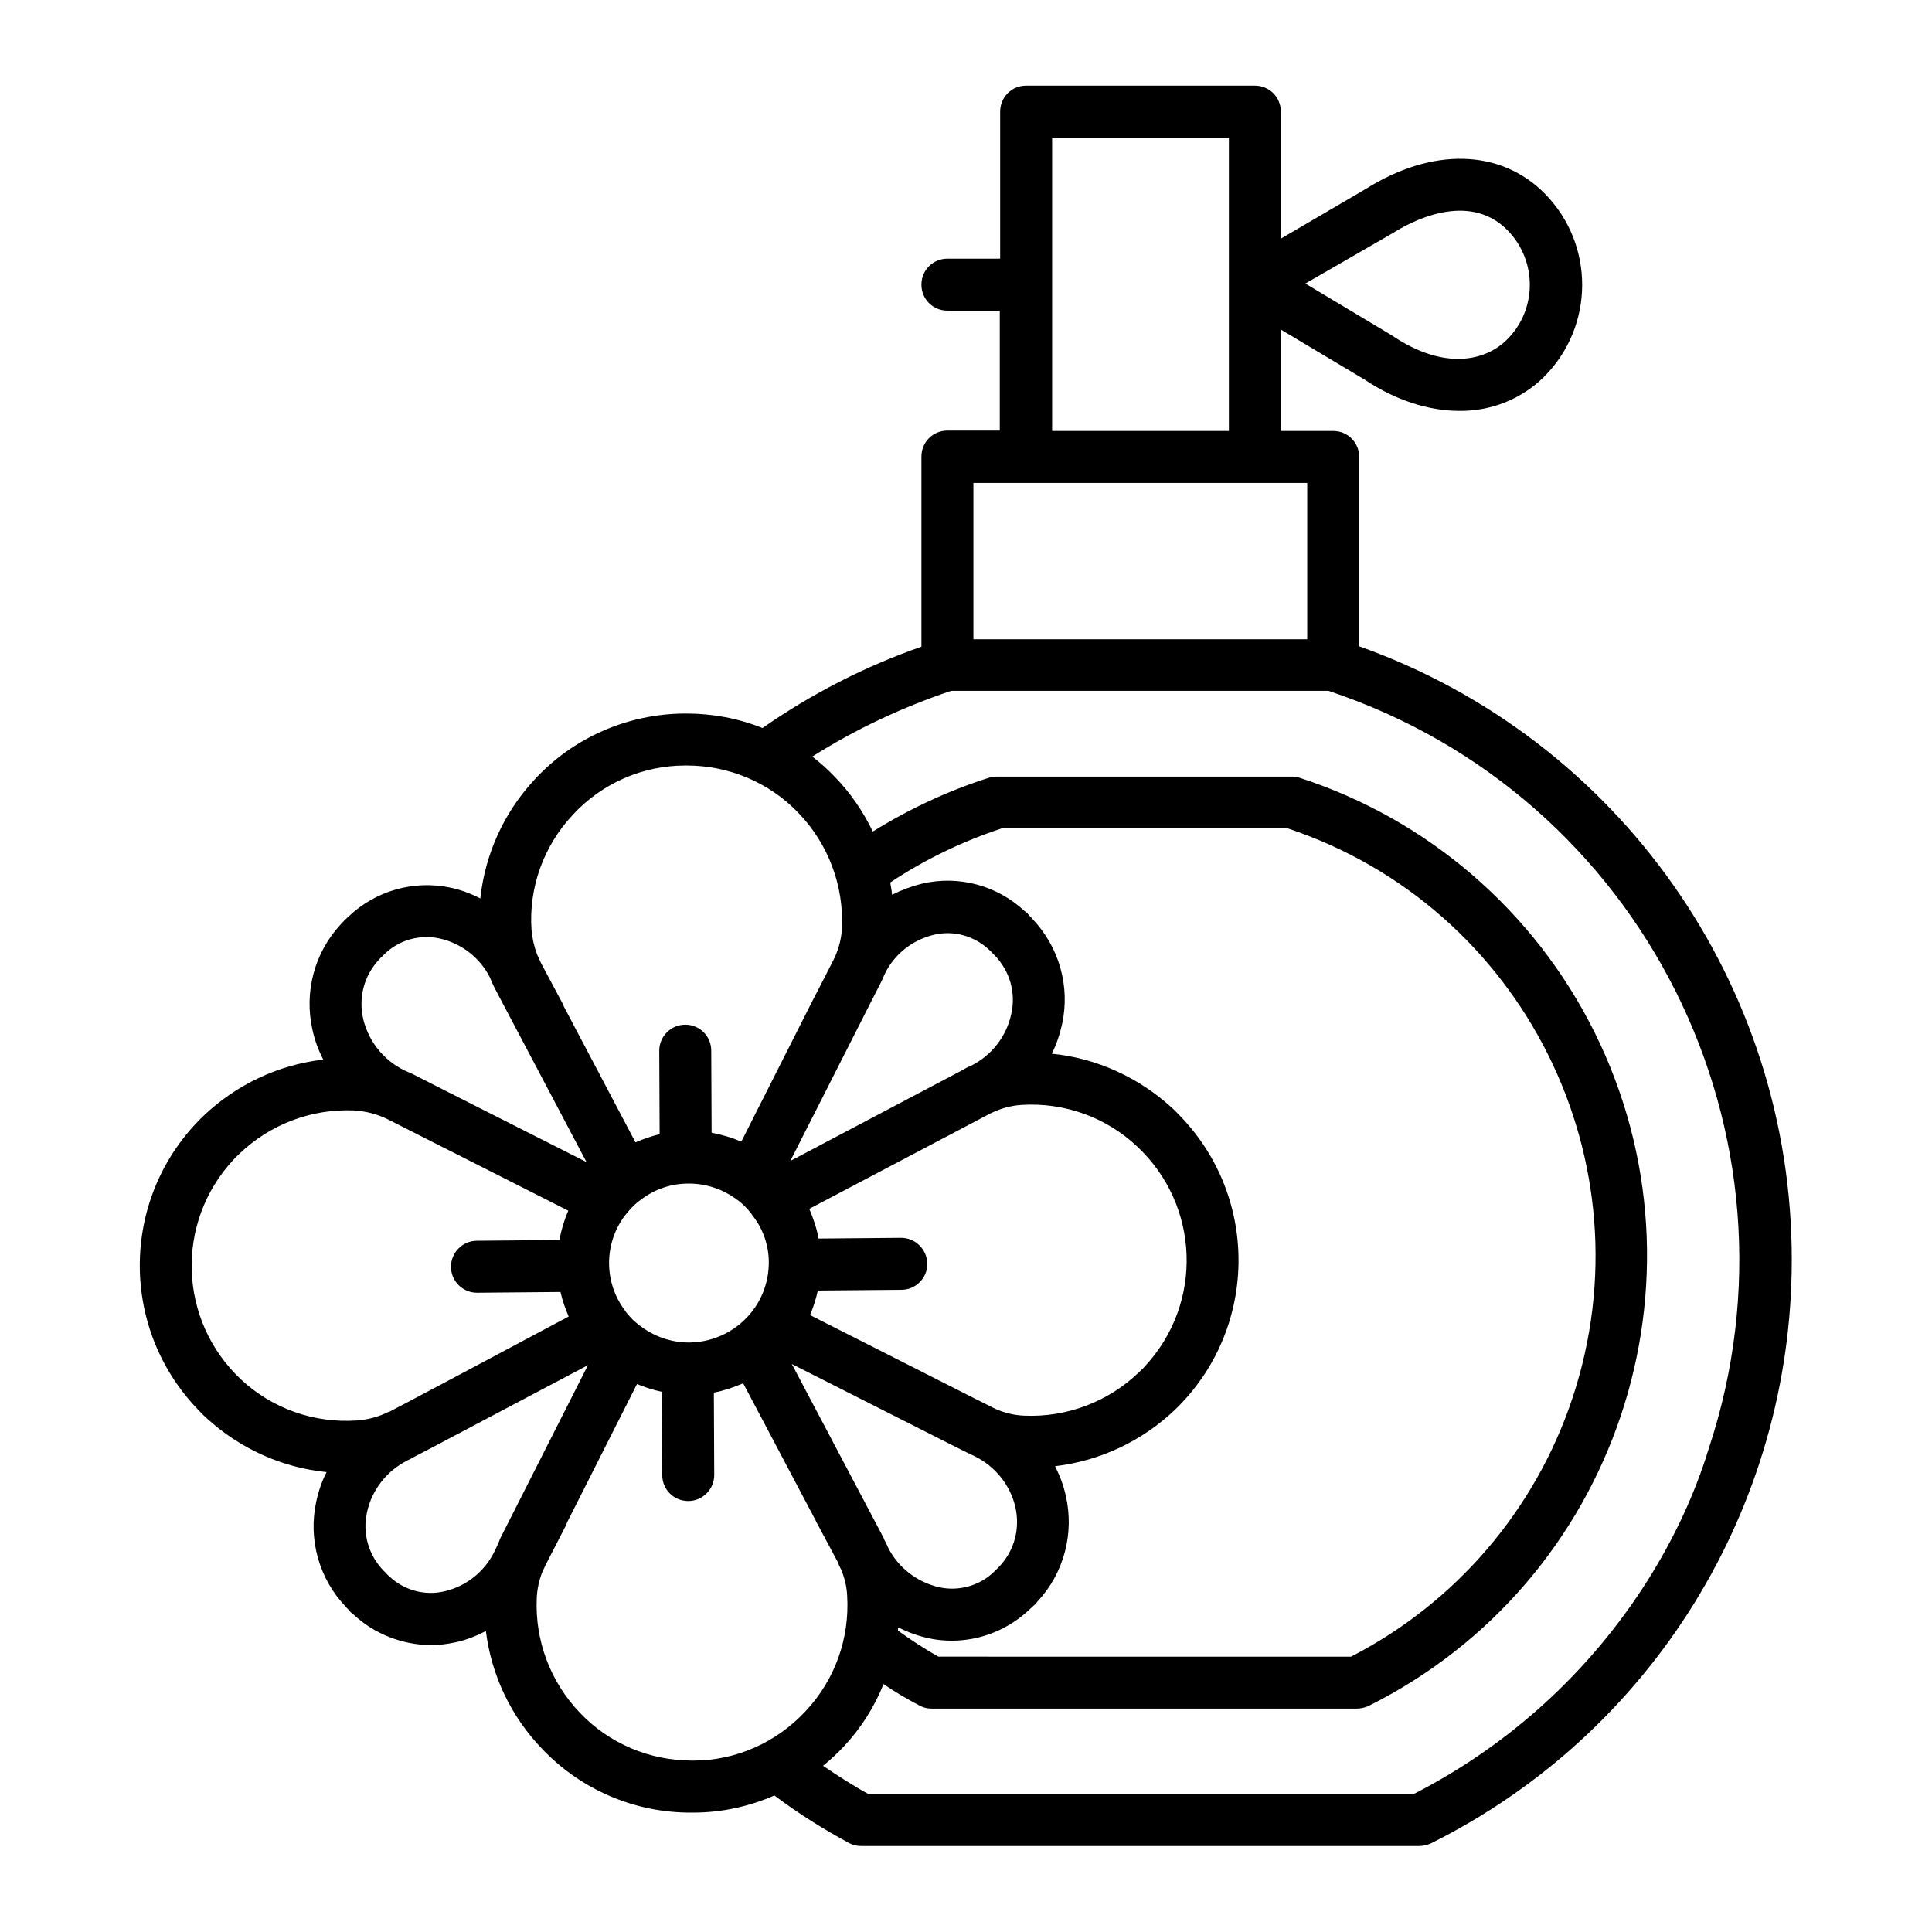 <?xml version="1.0" encoding="UTF-8"?>
<!-- Uploaded to: ICON Repo, www.iconrepo.com, Generator: ICON Repo Mixer Tools -->
<svg fill="#000000" width="800px" height="800px" version="1.1" viewBox="144 144 512 512" xmlns="http://www.w3.org/2000/svg">
 <path d="m504.2 315.28v-50.184c0-3.836-3.051-6.887-6.887-6.887h-13.875v-26.867l22.238 13.285c8.266 5.512 17.023 8.266 25.094 8.266 8.363 0.098 16.434-3.148 22.336-8.953 13.48-13.383 13.578-35.129 0.297-48.609-11.711-11.906-29.914-12.301-47.43-1.277l-22.535 13.188v-33.66c0-3.836-3.051-6.887-6.887-6.887h-60.613c-3.836 0-6.887 3.051-6.887 6.887v38.965l-13.977 0.004c-3.836 0-6.887 3.051-6.887 6.887 0 3.836 3.051 6.887 6.887 6.887h13.875v31.785h-13.875c-3.836 0-6.887 3.051-6.887 6.887v50.383c-14.957 5.215-29.125 12.496-42.117 21.551-6.394-2.559-13.285-3.836-20.172-3.836h-0.492c-15.152 0.098-29.52 6.394-39.754 17.516-8.07 8.66-13.086 19.68-14.367 31.488-2.461-1.277-5.117-2.262-7.871-2.856-9.742-2.066-19.875 0.789-27.059 7.676-0.395 0.297-0.688 0.688-1.082 0.984-0.297 0.395-0.688 0.688-0.984 1.082-6.988 7.477-9.742 18.008-7.477 27.945 0.59 2.754 1.574 5.41 2.856 7.871-12.004 1.379-23.125 6.691-31.785 14.957-21.844 21.059-22.535 55.793-1.477 77.734 0.688 0.688 1.379 1.477 2.164 2.164 8.855 8.168 20.074 13.285 31.98 14.465-1.277 2.461-2.164 5.117-2.754 7.871-2.164 10.035 0.789 20.469 7.871 27.848 0.297 0.395 0.688 0.688 0.984 1.082s0.688 0.688 1.082 0.984c5.512 5.117 12.793 7.969 20.367 8.07 2.262 0 4.625-0.297 6.789-0.789 2.754-0.59 5.41-1.672 7.871-2.953 1.477 11.809 6.691 22.73 14.957 31.293 10.332 10.824 24.602 16.926 39.559 16.828h0.492c7.379 0 14.66-1.574 21.453-4.527 6.297 4.723 12.988 8.953 19.977 12.695 0.984 0.492 1.969 0.688 3.051 0.688h147.89c1.082 0 2.164-0.297 3.051-0.688 58.648-29.227 95.645-89.051 95.645-154.59 0.094-73.016-45.859-138.16-114.64-162.66zm8.758-109.42c0.098 0 0.195-0.098 0.195-0.098 4.43-2.856 19.875-11.316 30.309-0.789 7.969 8.07 7.969 21.156-0.195 29.125-5.609 5.512-16.434 8.168-30.207-1.082-0.098-0.098-0.195-0.098-0.297-0.195l-22.828-13.676zm-90.133-25.387h46.84v77.734h-46.84zm67.602 91.512v41.426h-88.465v-41.426zm-194.64 87.969c7.676-8.363 18.5-13.086 29.816-13.086h0.395c11.219 0 21.941 4.527 29.617 12.594 7.871 8.168 12.004 19.188 11.512 30.406-0.098 2.656-0.789 5.312-1.871 7.773 0 0.098-0.098 0.098-0.098 0.195-0.195 0.297-0.297 0.688-0.492 0.984l-2.363 4.625-2.953 5.707c-0.098 0.195-0.195 0.395-0.297 0.59l-18.598 36.801c-2.559-1.082-5.215-1.871-7.871-2.363l-0.098-21.746c0-3.836-3.051-6.887-6.887-6.887-3.836 0-6.887 3.148-6.887 6.887l0.098 22.141c-2.164 0.492-4.328 1.277-6.394 2.164l-18.992-36.016c-0.098-0.395-0.297-0.789-0.492-1.082l-5.512-10.332c-0.395-0.789-0.688-1.574-1.082-2.363-0.789-2.066-1.277-4.231-1.477-6.496-0.785-11.109 3.152-22.23 10.926-30.496zm86.984 112.08-21.844 0.195c-0.492-2.754-1.379-5.312-2.461-7.871l36.605-19.285c0.098 0 0.098-0.098 0.195-0.098l3.543-1.871 7.086-3.738c2.754-1.477 5.805-2.363 8.855-2.559 11.316-0.688 22.336 3.246 30.602 11.02 16.629 15.547 17.613 41.523 2.066 58.254-0.492 0.59-1.082 1.082-1.574 1.574-8.168 7.871-19.188 12.004-30.406 11.512-2.559-0.098-5.117-0.688-7.578-1.77-0.297-0.195-0.688-0.297-0.984-0.492-0.098-0.098-0.297-0.098-0.395-0.195l-4.328-2.164-6.394-3.246c-0.098-0.098-0.297-0.098-0.395-0.195l-36.699-18.602c0.887-2.066 1.574-4.231 2.066-6.496l22.141-0.195c3.836 0 6.887-3.148 6.887-6.887-0.098-3.84-3.148-6.891-6.988-6.891zm13.285 54.809 4.328 2.164c0.195 0.098 0.297 0.195 0.492 0.195 0.098 0 0.195 0.098 0.297 0.195 0.395 0.195 0.688 0.297 1.082 0.492 5.41 2.656 9.445 7.578 10.824 13.48 1.277 5.609-0.195 11.414-4.133 15.645-0.195 0.195-0.395 0.492-0.688 0.688-0.195 0.195-0.492 0.492-0.688 0.688-3.836 3.836-9.445 5.41-14.762 4.231-5.902-1.379-10.922-5.312-13.578-10.727-0.195-0.59-0.492-1.082-0.789-1.672-0.098-0.195-0.195-0.297-0.195-0.492l-0.297-0.59-24.109-45.656zm-14.07 48.414c2.559 1.277 5.215 2.262 7.969 2.856 2.066 0.492 4.231 0.688 6.297 0.688 7.676 0 15.152-3.051 20.664-8.363 0.395-0.297 0.688-0.688 1.082-0.984 0.395-0.297 0.688-0.688 0.984-1.082 6.988-7.477 9.742-18.008 7.477-27.945-0.59-2.754-1.574-5.312-2.856-7.871 11.906-1.379 23.125-6.691 31.785-14.957 21.844-21.059 22.535-55.793 1.477-77.734-0.688-0.688-1.379-1.477-2.164-2.164-8.855-8.168-20.074-13.285-31.98-14.465 1.277-2.461 2.164-5.215 2.754-7.871 2.164-10.035-0.789-20.367-7.871-27.848-0.297-0.395-0.688-0.688-0.984-1.082s-0.688-0.688-1.082-0.984c-7.281-6.789-17.418-9.543-27.16-7.281-2.754 0.688-5.41 1.672-7.969 2.953-0.098-1.082-0.297-2.164-0.492-3.246 9.152-6.102 19.188-10.922 29.617-14.367h75.668c62.582 20.859 96.332 88.559 75.473 151.14-9.84 29.52-30.898 54.121-58.648 68.387l-109.31-0.008c-3.738-2.066-7.281-4.43-10.727-6.887v-0.887zm9.445-183.52c5.312-1.277 10.824 0.297 14.762 4.035 0.195 0.195 0.492 0.395 0.688 0.688 0.195 0.195 0.492 0.492 0.688 0.688 4.035 4.133 5.707 9.938 4.43 15.547-1.277 6.004-5.215 11.02-10.727 13.777-0.195 0.098-0.297 0.195-0.492 0.195-0.297 0.098-0.492 0.195-0.789 0.395-0.195 0.098-0.395 0.195-0.492 0.297l-7.281 3.836-38.77 20.469 21.156-41.723 2.559-5.019c0.098-0.195 0.195-0.395 0.297-0.59 0.098-0.195 0.195-0.395 0.297-0.59 0.098-0.195 0.195-0.492 0.297-0.688 2.359-5.711 7.375-9.844 13.379-11.316zm-43.691 86.789c0 4.527-1.379 8.855-4.035 12.496-3.938 5.41-10.234 8.66-16.926 8.758h-0.195c-4.43 0-8.66-1.379-12.301-3.938-0.195-0.195-0.492-0.395-0.688-0.492-0.688-0.492-1.277-1.082-1.871-1.574-0.59-0.59-1.082-1.18-1.672-1.871-0.195-0.195-0.297-0.492-0.492-0.688-5.512-7.379-5.512-17.516-0.098-24.895 1.277-1.672 2.754-3.246 4.43-4.43 3.641-2.754 7.969-4.231 12.496-4.231h0.195c4.43 0 8.66 1.379 12.301 3.938 0.195 0.195 0.492 0.395 0.688 0.492 1.277 0.984 2.461 2.164 3.445 3.445 0.195 0.195 0.297 0.492 0.492 0.688 2.758 3.543 4.231 7.871 4.231 12.301zm-103.32-80.199c0.195-0.195 0.395-0.492 0.688-0.688l0.688-0.688c3.836-3.836 9.445-5.41 14.762-4.231 5.707 1.277 10.527 5.019 13.188 10.137 0.395 0.984 0.887 2.066 1.379 3.051l24.305 46.051-35.227-17.812c-0.098-0.098-0.297-0.195-0.395-0.195l-10.824-5.512c-0.195-0.098-0.297-0.195-0.492-0.195-6.102-2.461-10.629-7.676-12.203-14.07-1.375-5.809 0.199-11.613 4.133-15.848zm-36.504 111.29c-16.629-15.547-17.613-41.523-2.066-58.254 0.492-0.59 1.082-1.082 1.574-1.574 8.168-7.871 19.188-12.004 30.406-11.512 3.148 0.195 6.199 0.984 8.953 2.363l47.824 24.207c-1.082 2.461-1.871 5.117-2.363 7.773l-21.844 0.195c-3.836 0-6.887 3.148-6.887 6.887 0 3.836 3.148 6.887 6.887 6.887h0.098l22.043-0.195c0.492 2.262 1.277 4.43 2.164 6.496l-36.211 19.285c-0.098 0.098-0.297 0.098-0.395 0.195l-6.102 3.246-4.527 2.363c-0.195 0.098-0.297 0.195-0.492 0.195-0.297 0.098-0.59 0.297-0.887 0.395-2.363 1.082-4.922 1.672-7.477 1.871-11.414 0.785-22.434-3.148-30.699-10.824zm68.289 43c-0.098 0.195-0.195 0.297-0.195 0.492-0.297 0.59-0.492 1.082-0.789 1.672-2.559 5.512-7.477 9.543-13.383 10.922-5.312 1.277-10.824-0.297-14.762-4.035-0.195-0.195-0.492-0.395-0.688-0.688-0.195-0.195-0.492-0.492-0.688-0.688-4.035-4.133-5.707-9.938-4.43-15.547 1.277-5.902 5.215-10.922 10.629-13.676 0.297-0.195 0.688-0.297 0.984-0.492 0.098-0.098 0.297-0.098 0.395-0.195 0.195-0.098 0.395-0.195 0.492-0.297l4.723-2.461 41.328-21.844-23.32 46.051zm51.562 57.957h-0.395c-11.219 0-21.941-4.527-29.617-12.594-7.871-8.168-12.004-19.188-11.512-30.406 0.098-2.363 0.59-4.723 1.477-6.988 0.297-0.59 0.59-1.277 0.887-1.871v-0.098l0.195-0.297 5.215-10.137c0.098-0.297 0.195-0.492 0.297-0.789l18.5-36.605c2.164 0.887 4.328 1.574 6.594 2.066l0.098 22.043c0 3.836 3.051 6.887 6.887 6.887 3.836 0 6.887-3.148 6.887-6.887l-0.098-21.844c2.656-0.492 5.215-1.379 7.773-2.461l19.188 36.309c0.098 0.297 0.195 0.492 0.395 0.789l5.41 10.137 0.098 0.195v0.098c0.297 0.688 0.59 1.277 0.887 1.871 0.887 2.164 1.477 4.527 1.574 6.887 0.688 11.316-3.246 22.336-11.02 30.602-7.68 8.273-18.402 13.094-29.719 13.094zm252.99-47.922c-15.254 24.207-36.703 43.789-62.09 56.777h-144.55c-4.133-2.262-8.07-4.82-12.004-7.477 1.969-1.574 3.836-3.344 5.512-5.117 4.527-4.82 8.07-10.43 10.527-16.531 3.148 2.164 6.394 4.035 9.742 5.805 0.984 0.492 1.969 0.688 3.051 0.688h112.67c1.082 0 2.164-0.297 3.051-0.688 65.828-32.867 92.594-112.86 59.828-178.7-15.941-31.98-44.082-56.285-78.129-67.305-0.688-0.195-1.379-0.297-2.164-0.297h-77.934c-0.688 0-1.477 0.098-2.164 0.297-10.824 3.445-21.156 8.266-30.801 14.27-2.559-5.312-5.902-10.234-10.035-14.465-1.871-1.969-3.836-3.738-6.004-5.41 11.512-7.281 23.91-13.086 36.801-17.418h99.977c83.344 27.652 128.41 117.59 100.76 200.93-3.746 12.199-9.254 23.812-16.043 34.633z"/>
</svg>
